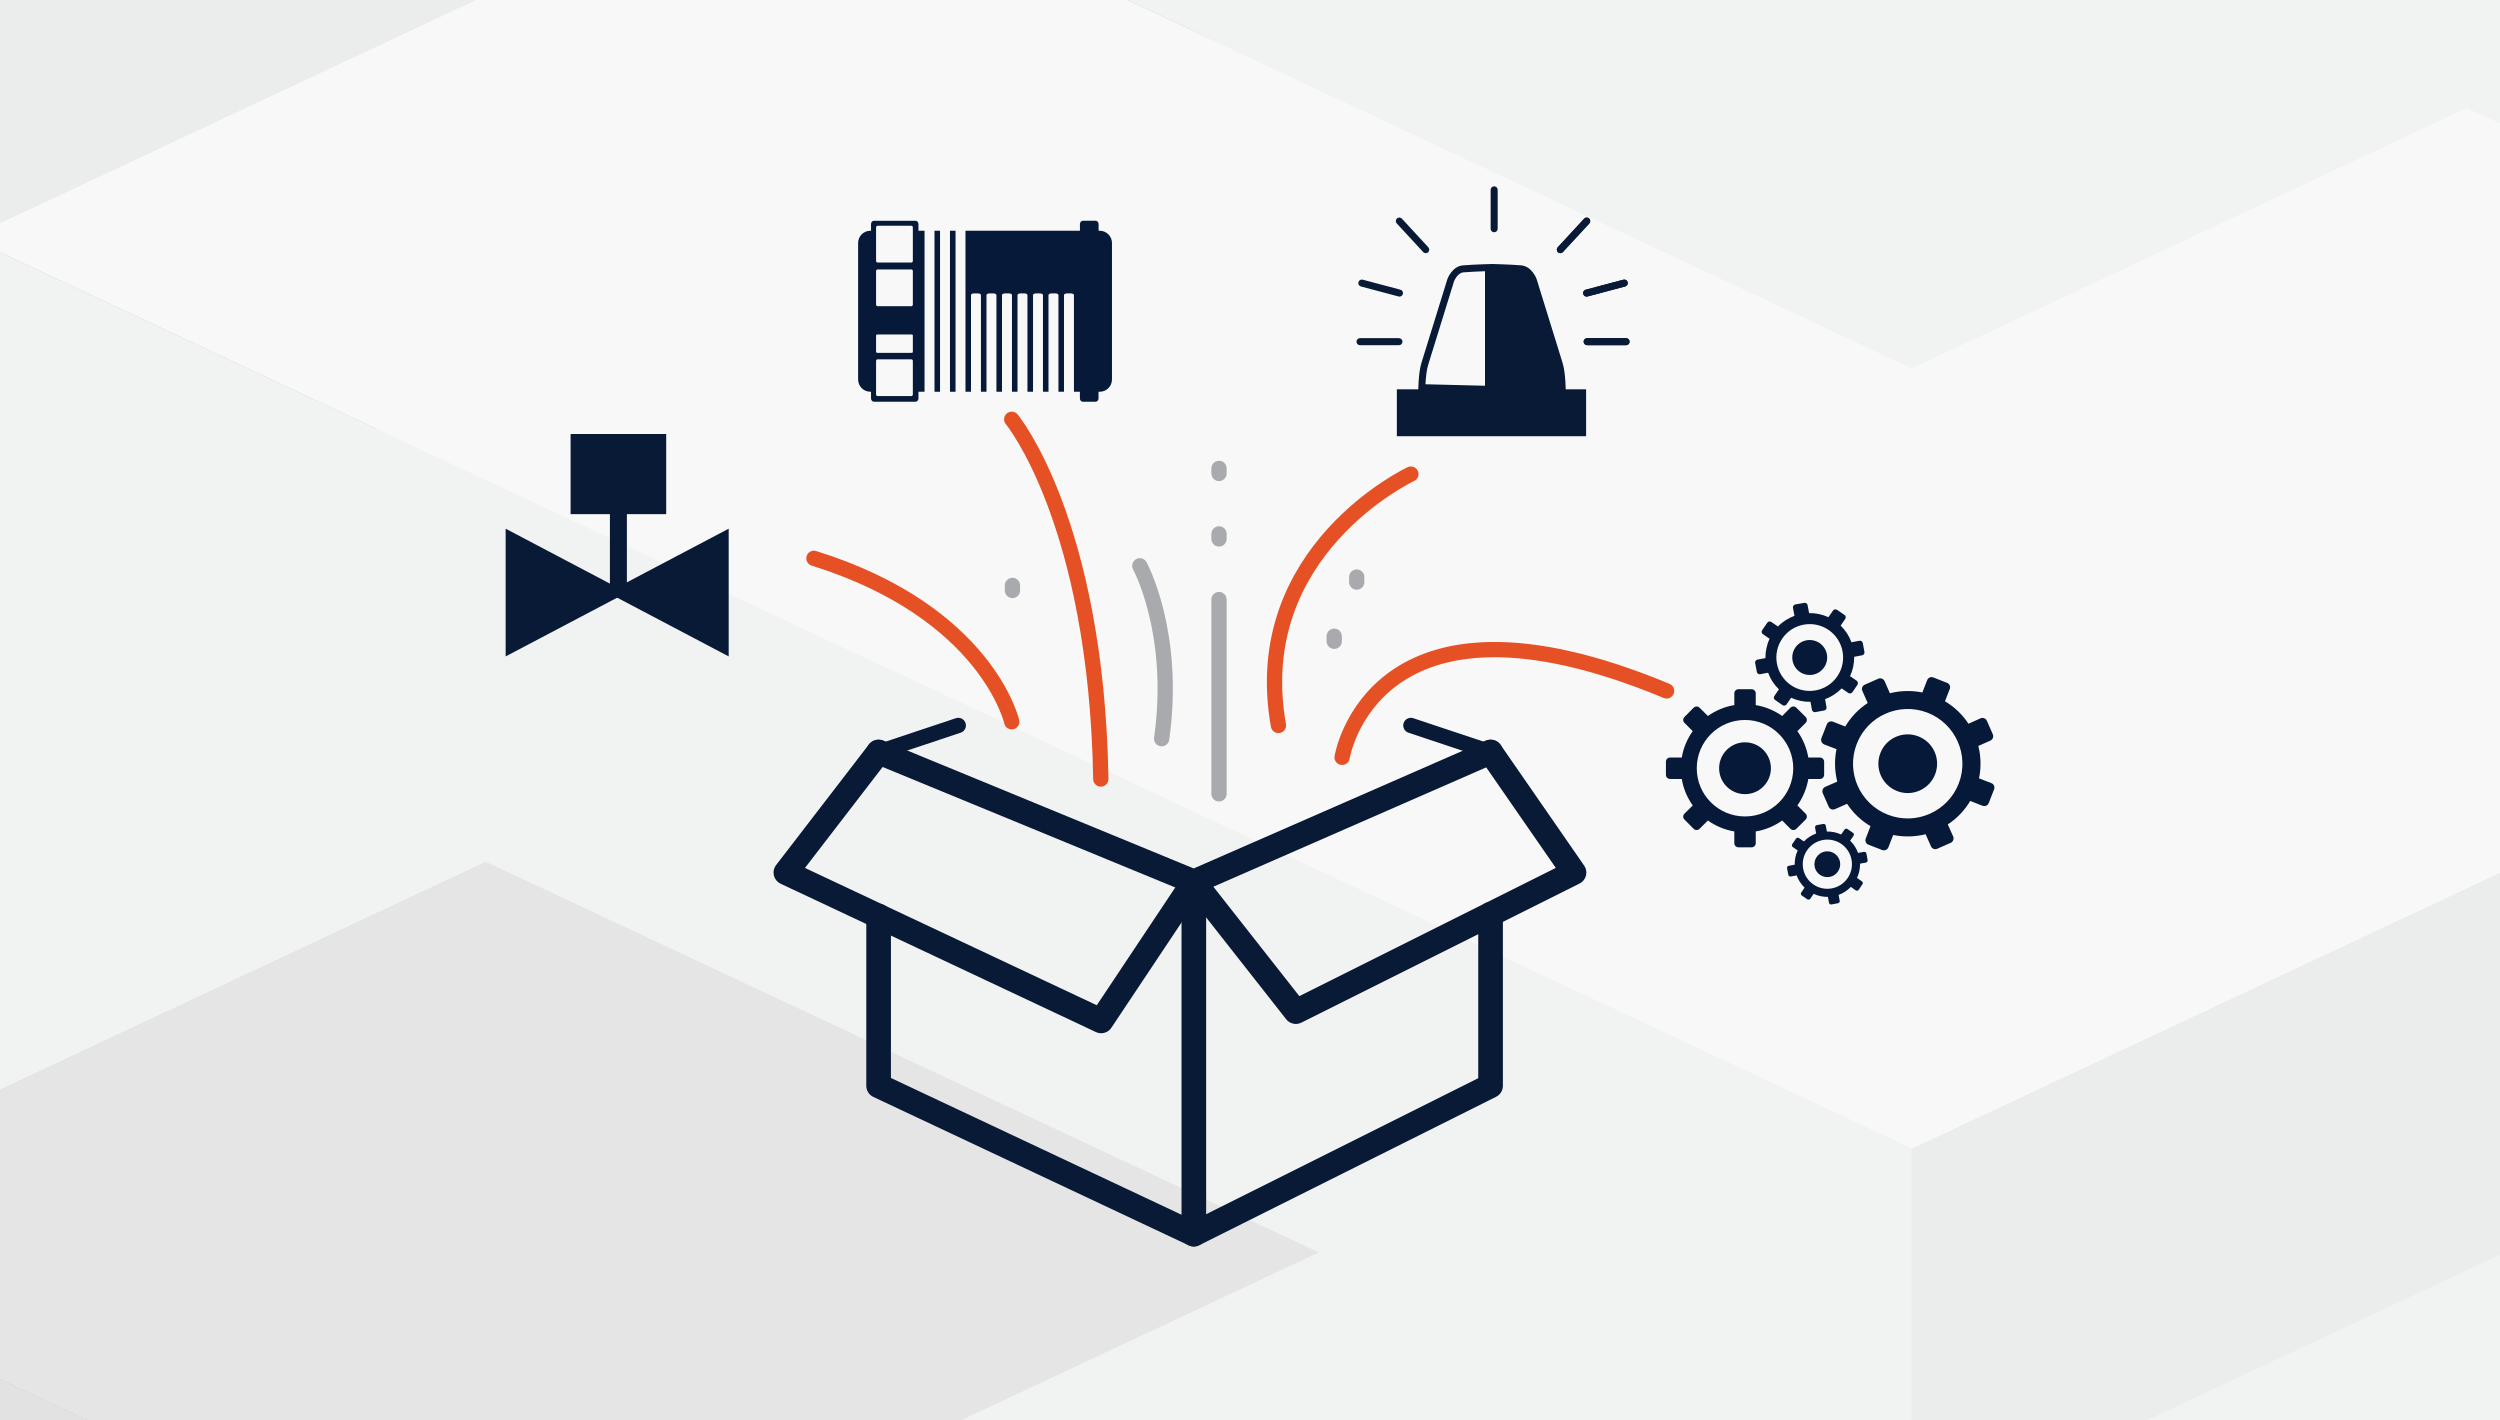 <?xml version="1.0" encoding="UTF-8"?>
<svg xmlns="http://www.w3.org/2000/svg" xmlns:xlink="http://www.w3.org/1999/xlink" viewBox="0 0 880 500">
  <defs>
    <style>
      .cls-1 {
        clip-path: url(#clippath-11);
      }

      .cls-2 {
        stroke-dasharray: 0 0 1.77 21.28;
      }

      .cls-2, .cls-3 {
        stroke: #a8aaad;
      }

      .cls-2, .cls-3, .cls-4, .cls-5, .cls-6, .cls-7, .cls-8 {
        fill: none;
      }

      .cls-2, .cls-3, .cls-6, .cls-7, .cls-8 {
        stroke-linecap: round;
        stroke-linejoin: round;
      }

      .cls-2, .cls-3, .cls-6, .cls-8 {
        stroke-width: 5.38px;
      }

      .cls-9 {
        opacity: .3;
      }

      .cls-4 {
        stroke: #f15b25;
        stroke-miterlimit: 10;
        stroke-width: 1.65px;
      }

      .cls-10 {
        clip-path: url(#clippath-2);
      }

      .cls-11 {
        clip-path: url(#clippath-13);
      }

      .cls-12 {
        fill: #002747;
      }

      .cls-12, .cls-5, .cls-13, .cls-14, .cls-15, .cls-16, .cls-17, .cls-18, .cls-19, .cls-20, .cls-21, .cls-22, .cls-23, .cls-24, .cls-25, .cls-26 {
        stroke-width: 0px;
      }

      .cls-27 {
        clip-path: url(#clippath-15);
      }

      .cls-28 {
        clip-path: url(#clippath-6);
      }

      .cls-29 {
        clip-path: url(#clippath-7);
      }

      .cls-13 {
        fill: #00092c;
      }

      .cls-6 {
        stroke: #e55125;
      }

      .cls-30 {
        clip-path: url(#clippath-1);
      }

      .cls-31 {
        clip-path: url(#clippath-4);
      }

      .cls-14 {
        fill: #091a36;
      }

      .cls-7 {
        stroke-width: 8.67px;
      }

      .cls-7, .cls-8 {
        stroke: #081a36;
      }

      .cls-32 {
        clip-path: url(#clippath-12);
      }

      .cls-15 {
        fill: #001738;
      }

      .cls-16 {
        fill: #bcbec0;
      }

      .cls-17 {
        fill: #2c4665;
      }

      .cls-18 {
        fill: #061938;
      }

      .cls-33 {
        clip-path: url(#clippath-9);
      }

      .cls-34 {
        clip-path: url(#clippath);
      }

      .cls-19 {
        fill: #9d9fa2;
      }

      .cls-20 {
        fill: #8ba3b3;
      }

      .cls-21 {
        fill: #7c92a1;
      }

      .cls-35 {
        clip-path: url(#clippath-3);
      }

      .cls-22 {
        fill: #e6e7e8;
      }

      .cls-36 {
        clip-path: url(#clippath-8);
      }

      .cls-23 {
        fill: #a7a9ac;
      }

      .cls-37 {
        clip-path: url(#clippath-14);
      }

      .cls-38 {
        clip-path: url(#clippath-5);
      }

      .cls-24 {
        fill: #081a36;
      }

      .cls-39 {
        clip-path: url(#clippath-10);
      }

      .cls-25 {
        fill: #143755;
      }

      .cls-26 {
        fill: #d1d3d4;
      }
    </style>
    <clipPath id="clippath">
      <rect class="cls-5" y="520" width="880" height="500"/>
    </clipPath>
    <clipPath id="clippath-1">
      <rect class="cls-5" x="0" y="478.28" width="880" height="665.62"/>
    </clipPath>
    <clipPath id="clippath-2">
      <rect class="cls-5" x="0" y="478.28" width="880" height="665.62"/>
    </clipPath>
    <clipPath id="clippath-3">
      <rect class="cls-5" x="0" y="478.28" width="880" height="665.62"/>
    </clipPath>
    <clipPath id="clippath-4">
      <rect class="cls-5" x="-694.91" y="-358.56" width="2735.72" height="2210.8"/>
    </clipPath>
    <clipPath id="clippath-5">
      <rect class="cls-5" width="880" height="500"/>
    </clipPath>
    <clipPath id="clippath-6">
      <rect class="cls-5" x="0" y="-41.72" width="880" height="665.62"/>
    </clipPath>
    <clipPath id="clippath-7">
      <rect class="cls-5" x="0" y="-41.72" width="880" height="665.62"/>
    </clipPath>
    <clipPath id="clippath-8">
      <rect class="cls-5" x="0" y="-41.72" width="880" height="665.62"/>
    </clipPath>
    <clipPath id="clippath-9">
      <rect class="cls-5" x="-694.91" y="-878.56" width="2735.72" height="2210.8"/>
    </clipPath>
    <clipPath id="clippath-10">
      <rect class="cls-5" y="520" width="880" height="500"/>
    </clipPath>
    <clipPath id="clippath-11">
      <rect class="cls-5" x="0" y="478.28" width="880" height="665.62"/>
    </clipPath>
    <clipPath id="clippath-12">
      <rect class="cls-5" x="0" y="478.28" width="880" height="665.62"/>
    </clipPath>
    <clipPath id="clippath-13">
      <rect class="cls-5" x="0" y="478.28" width="880" height="665.62"/>
    </clipPath>
    <clipPath id="clippath-14">
      <rect class="cls-5" x="-694.91" y="-358.56" width="2735.72" height="2210.8"/>
    </clipPath>
    <clipPath id="clippath-15">
      <path class="cls-5" d="M486.14,792.17c167.6-123.49,220.31-239.88,220.31-239.88v239.88h-220.31Z"/>
    </clipPath>
  </defs>
  <g id="Hintergrund">
    <g class="cls-34">
      <g id="Artwork_1" data-name="Artwork 1">
        <g class="cls-30">
          <g class="cls-10">
            <g class="cls-35">
              <g class="cls-9">
                <g class="cls-31">
                  <polygon class="cls-23" points="1454.58 801.5 1356.88 755.69 1259.16 709.87 1161.47 664.04 1063.77 618.23 966.05 572.41 868.36 526.58 770.66 480.77 672.95 434.95 575.25 480.77 477.53 526.58 379.84 572.41 282.14 618.23 184.42 664.04 282.14 709.87 379.84 755.69 477.53 801.5 575.25 755.69 672.95 709.87 770.66 664.04 868.36 709.87 966.05 755.69 1063.77 801.5 966.05 847.32 868.36 893.14 966.05 938.96 1063.77 984.78 1161.47 1030.6 1259.16 984.78 1356.88 938.96 1454.58 893.14 1552.29 847.32 1454.58 801.5"/>
                  <polygon class="cls-13" points="672.96 313.11 770.66 358.93 868.37 404.74 868.37 539.1 770.66 493.29 672.96 447.47 575.25 401.64 575.25 267.29 672.96 313.11"/>
                  <polygon class="cls-12" points="966.07 358.93 1063.77 313.11 1161.48 267.29 1161.48 401.64 1063.77 447.47 966.07 493.29 868.37 539.1 868.37 404.74 966.07 358.93"/>
                  <polygon class="cls-12" points="379.85 358.93 477.55 313.11 575.25 267.29 575.25 401.64 477.55 447.47 379.85 493.29 282.14 539.1 282.14 404.74 379.85 358.93"/>
                  <polygon class="cls-13" points="-108.67 496.39 -10.97 542.2 86.74 588.02 184.44 633.85 184.44 768.21 86.74 722.38 -10.97 676.56 -108.67 630.75 -206.38 584.92 -206.38 450.57 -108.67 496.39"/>
                  <polygon class="cls-12" points="282.14 588.03 379.85 542.2 477.55 496.39 477.55 630.75 379.85 676.56 282.14 722.38 184.44 768.2 184.44 633.85 282.14 588.03"/>
                  <polygon class="cls-25" points="379.85 450.57 477.55 496.39 477.55 630.75 379.85 584.92 282.14 539.1 282.14 404.74 379.85 450.57"/>
                  <polygon class="cls-16" points="282.14 404.74 379.85 358.94 477.55 313.11 575.25 267.28 672.96 313.11 770.66 358.94 868.37 404.74 966.07 358.94 1063.77 313.11 1161.48 267.28 1259.18 313.11 1356.89 358.94 1454.59 404.74 1552.29 450.57 1650 496.39 1747.7 542.2 1650 588.03 1552.29 633.85 1454.59 679.66 1356.89 725.48 1259.18 679.66 1161.48 633.85 1063.77 679.66 966.07 633.85 868.37 588.03 770.66 542.2 672.96 588.03 575.25 633.85 477.55 588.03 379.85 542.2 477.55 496.39 379.85 450.57 282.14 404.74"/>
                  <polygon class="cls-26" points="-304.09 496.39 -401.78 542.2 -499.5 588.03 -597.2 633.85 -694.91 679.66 -597.2 725.48 -499.5 771.31 -401.78 817.11 -304.09 862.94 -206.38 908.76 -108.67 954.58 -10.97 908.76 86.74 862.94 184.44 817.11 282.14 771.31 379.85 725.48 477.55 679.66 575.25 633.85 477.55 588.03 379.85 542.2 282.14 588.03 184.44 633.85 86.74 588.03 -10.97 542.2 -108.67 496.39 -206.38 450.57 -304.09 496.39"/>
                  <polygon class="cls-22" points="-108.67 404.74 -10.97 358.94 86.74 313.11 184.44 267.28 282.14 221.47 379.85 175.65 477.55 129.83 575.25 84.02 672.96 38.19 770.66 84.02 868.37 129.83 966.07 175.65 1063.77 221.47 1161.48 267.28 1063.77 313.11 966.07 358.94 868.37 404.74 770.66 358.94 672.96 313.11 575.25 267.28 477.55 313.11 379.85 358.94 282.14 404.74 379.85 450.57 477.55 496.39 379.85 542.2 282.14 588.03 184.44 633.85 86.74 588.03 -10.97 542.2 -108.67 496.39 -206.38 450.57 -108.67 404.74"/>
                  <polygon class="cls-13" points="672.95 -83.65 575.25 -37.82 477.53 7.98 477.53 142.35 575.25 96.53 672.95 50.71 770.66 4.88 770.66 -129.47 672.95 -83.65"/>
                  <polygon class="cls-12" points="379.84 -37.82 282.14 -83.65 184.42 -129.47 184.42 4.89 282.14 50.71 379.84 96.53 477.53 142.34 477.53 7.98 379.84 -37.82"/>
                  <polygon class="cls-12" points="966.06 -37.82 868.36 -83.65 770.66 -129.47 770.66 4.89 868.36 50.71 966.06 96.53 1063.77 142.34 1063.77 7.98 966.06 -37.82"/>
                  <polygon class="cls-12" points="1063.77 191.27 966.06 145.44 868.36 99.64 868.36 233.99 966.06 279.8 1063.77 325.62 1161.47 371.45 1161.47 237.09 1063.77 191.27"/>
                  <polygon class="cls-25" points="966.06 53.81 868.36 99.63 868.36 233.99 966.06 188.17 1063.77 142.35 1063.77 7.99 966.06 53.81"/>
                  <polygon class="cls-25" points="868.36 191.27 770.66 237.09 770.66 371.45 868.36 325.62 966.05 279.8 966.05 145.44 868.36 191.27"/>
                  <polygon class="cls-17" points="672.95 191.27 575.25 145.44 575.25 279.8 672.95 325.62 770.66 371.45 770.66 237.09 672.95 191.27"/>
                  <polygon class="cls-25" points="477.53 191.27 379.84 237.09 282.14 282.9 282.14 417.26 379.84 371.45 477.53 325.62 575.25 279.8 575.25 145.44 477.53 191.27"/>
                  <polygon class="cls-17" points="282.14 282.9 282.14 417.26 184.43 371.45 184.43 237.09 282.14 282.9"/>
                  <polygon class="cls-25" points="86.73 282.9 -10.99 328.73 -10.99 463.08 86.73 417.26 184.42 371.45 184.42 237.09 86.73 282.9"/>
                  <polygon class="cls-22" points="1063.77 7.99 966.06 -37.82 868.36 -83.65 770.66 -129.47 672.95 -83.65 575.25 -37.82 477.53 7.99 379.83 -37.82 282.14 -83.65 184.42 -129.47 86.72 -83.65 -10.99 -37.82 -108.68 7.99 -206.39 53.81 -304.1 99.63 -401.8 145.44 -304.1 191.27 -206.39 237.09 -108.68 282.9 -10.99 328.73 86.72 282.9 184.42 237.09 282.14 282.9 379.83 237.09 477.53 191.27 575.25 145.44 672.95 191.27 770.66 237.09 868.36 191.27 966.06 145.44 868.36 99.63 966.06 53.81 1063.77 7.99"/>
                  <polygon class="cls-12" points="1356.88 512.01 1259.17 466.18 1161.47 420.36 1063.77 374.55 966.06 328.73 868.36 282.9 770.66 237.09 770.66 371.45 868.36 417.26 966.06 463.08 1063.77 508.9 1161.47 554.72 1259.17 600.54 1356.88 646.36 1454.58 692.17 1454.58 557.82 1356.88 512.01"/>
                  <polygon class="cls-16" points="1454.58 99.63 1356.88 145.44 1259.16 191.27 1161.47 237.09 1063.77 191.27 966.05 145.44 868.36 191.27 770.66 237.09 868.36 282.9 966.05 328.72 1063.77 374.55 1161.47 420.36 1259.16 466.18 1356.88 512 1454.58 557.82 1552.29 512 1649.99 466.18 1747.69 420.36 1845.41 374.55 1943.1 328.72 2040.81 282.9 1943.1 237.09 1845.41 191.27 1747.69 145.44 1649.99 99.63 1552.29 53.81 1454.58 99.63"/>
                  <polygon class="cls-21" points="379.84 328.73 282.14 282.9 282.14 417.26 379.84 463.08 477.53 508.9 477.53 374.55 379.84 328.73"/>
                  <polygon class="cls-21" points="575.25 603.64 477.54 557.82 379.83 512.01 282.14 466.18 282.14 600.54 379.83 646.37 477.54 692.17 575.25 738 672.94 783.82 672.94 649.46 575.25 603.64"/>
                  <polygon class="cls-15" points="379.83 420.37 282.12 466.18 184.42 512 86.71 557.83 -10.99 603.64 -10.99 737.99 86.71 692.19 184.42 646.36 282.12 600.54 379.83 554.73 477.53 508.9 477.53 374.55 379.83 420.37"/>
                  <polygon class="cls-16" points="-499.5 191.27 -597.21 237.09 -694.91 282.9 -597.21 328.73 -499.5 374.55 -401.8 420.36 -304.1 466.18 -206.39 512.01 -108.69 557.82 -10.99 603.64 86.73 557.82 184.42 512.01 282.14 466.18 379.84 420.36 477.53 374.55 379.84 328.73 282.14 282.9 184.42 237.09 86.73 282.9 -10.99 328.73 -108.69 282.9 -206.39 237.09 -304.1 191.27 -401.8 145.44 -499.5 191.27"/>
                  <polygon class="cls-22" points="1063.77 649.46 966.06 603.64 868.36 557.82 770.66 603.64 672.95 649.46 575.25 603.64 477.53 557.82 379.83 512 282.14 466.18 184.42 512 86.72 557.82 -10.99 603.64 86.72 649.46 184.42 695.27 282.14 741.09 379.83 786.92 477.53 832.73 575.25 878.55 672.95 924.38 770.66 878.55 868.36 832.73 966.06 786.92 1063.77 741.09 1161.47 695.27 1063.77 649.46"/>
                  <polygon class="cls-26" points="1356.88 512.01 1259.17 466.18 1161.47 420.36 1063.77 374.55 966.06 328.73 868.36 282.9 770.66 237.09 672.94 191.27 575.25 145.44 477.53 191.27 379.83 237.09 282.14 282.9 379.83 328.73 477.53 374.55 379.83 420.36 282.14 466.18 379.83 512.01 477.53 557.82 575.25 603.64 672.94 649.46 770.66 603.64 868.36 557.82 966.06 603.64 1063.77 649.46 1161.47 695.27 1259.17 649.46 1356.88 603.64 1454.58 557.82 1356.88 512.01"/>
                  <polygon class="cls-23" points="672.94 -358.56 575.25 -312.74 477.53 -266.93 379.84 -221.11 282.14 -175.28 184.42 -129.47 282.14 -83.65 379.84 -37.82 477.53 7.99 575.25 -37.82 672.95 -83.65 770.66 -129.47 868.36 -83.65 966.06 -37.82 1063.77 7.99 966.06 53.81 868.36 99.63 966.06 145.44 1063.77 191.27 1161.47 237.09 1259.16 191.27 1356.88 145.44 1454.58 99.63 1552.29 53.81 1454.58 7.99 1356.88 -37.82 1259.16 -83.65 1161.47 -129.47 1063.77 -175.28 966.06 -221.11 868.36 -266.93 770.66 -312.74 672.95 -358.56 672.94 -358.56"/>
                </g>
              </g>
            </g>
          </g>
        </g>
      </g>
    </g>
    <g class="cls-38">
      <g id="Artwork_1-2" data-name="Artwork 1">
        <g class="cls-28">
          <g class="cls-29">
            <g class="cls-36">
              <g class="cls-9">
                <g class="cls-33">
                  <polygon class="cls-13" points="672.95 189.87 575.25 235.69 477.53 281.5 477.53 415.86 575.25 370.04 672.95 324.22 770.66 278.4 770.66 144.04 672.95 189.87"/>
                  <polygon class="cls-12" points="379.84 235.69 282.14 189.87 184.42 144.04 184.42 278.4 282.14 324.22 379.84 370.04 477.53 415.85 477.53 281.5 379.84 235.69"/>
                  <polygon class="cls-12" points="966.06 235.69 868.36 189.87 770.66 144.04 770.66 278.4 868.36 324.22 966.06 370.04 1063.77 415.85 1063.77 281.5 966.06 235.69"/>
                  <polygon class="cls-12" points="1063.77 464.78 966.06 418.96 868.36 373.15 868.36 507.5 966.06 553.31 1063.77 599.13 1161.47 644.96 1161.47 510.6 1063.77 464.78"/>
                  <polygon class="cls-25" points="966.06 327.32 868.36 373.14 868.36 507.5 966.06 461.68 1063.77 415.86 1063.77 281.5 966.06 327.32"/>
                  <polygon class="cls-25" points="868.36 464.78 770.66 510.6 770.66 644.96 868.36 599.13 966.05 553.31 966.05 418.96 868.36 464.78"/>
                  <polygon class="cls-17" points="672.95 464.78 575.25 418.96 575.25 553.31 672.95 599.13 770.66 644.96 770.66 510.6 672.95 464.78"/>
                  <polygon class="cls-25" points="477.53 464.78 379.84 510.6 282.14 556.41 282.14 690.77 379.84 644.96 477.53 599.13 575.25 553.31 575.25 418.96 477.53 464.78"/>
                  <polygon class="cls-26" points="1063.77 281.5 966.06 235.69 868.36 189.87 770.66 144.04 672.95 189.87 575.25 235.69 477.53 281.5 379.83 235.69 282.14 189.87 184.42 144.04 86.72 189.87 -10.99 235.69 -108.68 281.5 -206.39 327.32 -304.1 373.14 -401.8 418.96 -304.1 464.78 -206.39 510.6 -108.68 556.41 -10.99 602.24 86.72 556.41 184.42 510.6 282.14 556.41 379.83 510.6 477.53 464.78 575.25 418.96 672.95 464.78 770.66 510.6 868.36 464.78 966.06 418.96 868.36 373.14 966.06 327.32 1063.77 281.5"/>
                  <polygon class="cls-16" points="1454.58 373.14 1356.88 418.96 1259.16 464.78 1161.47 510.6 1063.77 464.78 966.05 418.96 868.36 464.78 770.66 510.6 868.36 556.41 966.05 602.23 1063.77 648.06 1161.47 693.87 1259.16 739.69 1356.88 785.52 1454.58 831.33 1552.29 785.52 1649.99 739.69 1747.69 693.87 1845.41 648.06 1943.1 602.23 2040.81 556.41 1943.1 510.6 1845.41 464.78 1747.69 418.96 1649.99 373.14 1552.29 327.32 1454.58 373.14"/>
                  <polygon class="cls-16" points="-499.5 464.78 -597.21 510.6 -694.91 556.41 -597.21 602.24 -499.5 648.06 -401.8 693.87 -304.1 739.69 -206.39 785.52 -108.69 831.33 -10.99 877.15 86.73 831.33 184.42 785.52 282.14 739.69 379.84 693.87 477.53 648.06 379.84 602.24 282.14 556.41 184.42 510.6 86.73 556.41 -10.99 602.24 -108.69 556.41 -206.39 510.6 -304.1 464.78 -401.8 418.96 -499.5 464.78"/>
                  <polygon class="cls-23" points="1356.88 785.52 1259.17 739.69 1161.47 693.87 1063.77 648.06 966.06 602.24 868.36 556.41 770.66 510.6 672.94 464.78 575.25 418.96 477.53 464.78 379.83 510.6 282.14 556.41 379.83 602.24 477.53 648.06 379.83 693.87 282.14 739.69 379.83 785.52 477.53 831.33 575.25 877.15 672.94 922.98 770.66 877.15 868.36 831.33 966.06 877.15 1063.77 922.98 1161.47 968.78 1259.17 922.98 1356.88 877.15 1454.58 831.33 1356.88 785.52"/>
                  <polygon class="cls-23" points="1454.58 281.5 1356.88 235.69 1259.16 189.87 1161.47 144.04 1063.77 98.23 966.05 52.41 868.36 6.58 770.66 -39.23 672.95 -85.05 575.25 -39.23 477.53 6.58 379.84 52.41 282.14 98.23 184.42 144.04 282.14 189.87 379.84 235.69 477.53 281.5 575.25 235.69 672.95 189.87 770.66 144.04 868.36 189.87 966.05 235.69 1063.77 281.5 966.05 327.32 868.36 373.14 966.05 418.96 1063.77 464.78 1161.47 510.6 1259.16 464.78 1356.88 418.96 1454.58 373.14 1552.29 327.32 1454.58 281.5"/>
                  <polygon class="cls-13" points="672.96 -206.89 770.66 -161.07 868.37 -115.26 868.37 19.1 770.66 -26.71 672.96 -72.53 575.25 -118.36 575.25 -252.71 672.96 -206.89"/>
                  <polygon class="cls-12" points="966.07 -161.07 1063.77 -206.89 1161.48 -252.71 1161.48 -118.36 1063.77 -72.53 966.07 -26.71 868.37 19.1 868.37 -115.26 966.07 -161.07"/>
                  <polygon class="cls-12" points="379.85 -161.07 477.55 -206.89 575.25 -252.71 575.25 -118.36 477.55 -72.53 379.85 -26.71 282.14 19.1 282.14 -115.26 379.85 -161.07"/>
                  <polygon class="cls-13" points="-108.67 -23.61 -10.97 22.2 86.74 68.02 184.44 113.85 184.44 248.21 86.74 202.38 -10.97 156.56 -108.67 110.75 -206.38 64.92 -206.38 -69.43 -108.67 -23.61"/>
                  <polygon class="cls-12" points="282.14 68.03 379.85 22.2 477.55 -23.61 477.55 110.75 379.85 156.56 282.14 202.38 184.44 248.2 184.44 113.85 282.14 68.03"/>
                  <polygon class="cls-25" points="379.85 -69.43 477.55 -23.61 477.55 110.75 379.85 64.92 282.14 19.1 282.14 -115.26 379.85 -69.43"/>
                  <polygon class="cls-25" points="477.55 68.03 575.25 113.85 575.25 248.2 477.55 202.38 379.85 156.56 379.85 22.2 477.55 68.03"/>
                  <polygon class="cls-17" points="672.96 68.03 770.66 22.2 770.66 156.56 672.96 202.38 575.25 248.2 575.25 113.85 672.96 68.03"/>
                  <polygon class="cls-25" points="868.37 68.03 966.07 113.85 1063.77 159.66 1063.77 294.02 966.07 248.2 868.37 202.38 770.66 156.56 770.66 22.2 868.37 68.03"/>
                  <polygon class="cls-16" points="282.14 -115.26 379.85 -161.06 477.55 -206.89 575.25 -252.72 672.96 -206.89 770.66 -161.06 868.37 -115.26 966.07 -161.06 1063.77 -206.89 1161.48 -252.72 1259.18 -206.89 1356.89 -161.06 1454.59 -115.26 1552.29 -69.43 1650 -23.61 1747.7 22.2 1650 68.03 1552.29 113.85 1454.59 159.66 1356.89 205.48 1259.18 159.66 1161.48 113.85 1063.77 159.66 966.07 113.85 868.37 68.03 770.66 22.2 672.96 68.03 575.25 113.85 477.55 68.03 379.85 22.2 477.55 -23.61 379.85 -69.43 282.14 -115.26"/>
                  <polygon class="cls-12" points="-10.97 388.76 86.74 342.94 184.44 297.11 282.14 251.3 379.85 205.48 477.55 159.66 575.25 113.85 575.25 248.21 477.55 294.02 379.85 339.84 282.14 385.66 184.44 431.47 86.74 477.3 -10.97 523.12 -108.67 568.93 -108.67 434.57 -10.97 388.76"/>
                  <polygon class="cls-26" points="-304.09 -23.61 -401.78 22.2 -499.5 68.03 -597.2 113.85 -694.91 159.66 -597.2 205.48 -499.5 251.31 -401.78 297.11 -304.09 342.94 -206.38 388.76 -108.67 434.58 -10.97 388.76 86.74 342.94 184.44 297.11 282.14 251.31 379.85 205.48 477.55 159.66 575.25 113.85 477.55 68.03 379.85 22.2 282.14 68.03 184.44 113.85 86.74 68.03 -10.97 22.2 -108.67 -23.61 -206.38 -69.43 -304.09 -23.61"/>
                  <polygon class="cls-21" points="966.07 205.48 1063.77 159.66 1063.77 294.02 966.07 339.84 868.37 385.66 868.37 251.31 966.07 205.48"/>
                  <polygon class="cls-21" points="770.66 480.4 868.37 434.57 966.07 388.76 1063.77 342.94 1063.77 477.29 966.07 523.12 868.37 568.93 770.66 614.75 672.96 660.57 672.96 526.22 770.66 480.4"/>
                  <polygon class="cls-20" points="575.25 480.4 672.96 526.22 672.96 660.57 575.25 614.75 477.55 568.93 477.55 434.57 575.25 480.4"/>
                  <polygon class="cls-19" points="-10.97 480.4 86.74 526.22 184.44 572.03 184.44 706.39 86.74 660.57 -10.97 614.75 -108.67 568.93 -108.67 434.57 -10.97 480.4"/>
                  <polygon class="cls-21" points="282.14 526.22 379.85 480.4 477.55 434.58 477.55 568.93 379.85 614.75 282.14 660.57 184.44 706.38 184.44 572.03 282.14 526.22"/>
                  <polygon class="cls-15" points="966.07 297.13 1063.78 342.93 1161.49 388.76 1259.2 434.59 1356.89 480.4 1356.89 614.75 1259.2 568.94 1161.49 523.12 1063.78 477.29 966.07 431.48 868.37 385.66 868.37 251.31 966.07 297.13"/>
                  <polygon class="cls-22" points="1650.01 68.03 1552.29 113.85 1454.59 159.66 1356.89 205.48 1259.18 159.66 1161.48 113.85 1063.77 159.66 966.07 205.48 868.37 251.3 966.07 297.12 1063.77 342.94 1161.48 388.76 1259.18 434.57 1356.89 480.39 1454.59 434.57 1552.29 388.76 1650.01 342.94 1747.7 297.12 1845.4 251.3 1943.12 205.48 2040.81 159.66 1943.12 113.85 1845.4 68.03 1747.7 22.2 1650.01 68.03"/>
                  <polygon class="cls-16" points="770.66 755.31 868.37 709.49 966.07 663.68 1063.77 617.85 1161.48 572.03 1259.18 526.22 1356.89 480.4 1356.89 614.75 1259.18 660.57 1161.48 706.39 1063.77 752.21 966.07 798.04 868.37 843.84 770.66 889.67 672.96 935.49 672.96 801.13 770.66 755.31"/>
                  <polygon class="cls-26" points="282.14 526.22 379.85 480.4 477.55 434.58 575.25 480.4 672.96 526.22 770.66 480.4 868.37 434.58 966.07 388.76 1063.77 342.94 1161.48 388.76 1259.18 434.58 1356.89 480.4 1259.18 526.22 1161.48 572.03 1063.77 617.85 966.07 663.68 868.37 709.49 770.66 755.31 672.96 801.13 575.25 755.31 477.55 709.49 379.85 663.68 282.14 617.85 184.44 572.03 282.14 526.22"/>
                  <polygon class="cls-23" points="-10.97 388.76 86.74 342.94 184.44 297.11 282.14 251.3 379.85 205.48 477.55 159.66 575.25 113.85 672.96 68.02 770.66 22.2 868.37 68.02 966.07 113.85 1063.77 159.66 966.07 205.48 868.37 251.3 966.07 297.11 1063.77 342.94 966.07 388.76 868.37 434.57 770.66 480.39 672.96 526.22 575.25 480.39 477.55 434.57 379.85 480.39 282.14 526.22 184.44 572.03 86.74 526.22 -10.97 480.39 -108.67 434.57 -10.97 388.76"/>
                  <polygon class="cls-22" points="-108.67 -115.26 -10.97 -161.06 86.74 -206.89 184.44 -252.72 282.14 -298.53 379.85 -344.35 477.55 -390.17 575.25 -435.98 672.96 -481.81 770.66 -435.98 868.37 -390.17 966.07 -344.35 1063.77 -298.53 1161.48 -252.72 1063.77 -206.89 966.07 -161.06 868.37 -115.26 770.66 -161.06 672.96 -206.89 575.25 -252.72 477.55 -206.89 379.85 -161.06 282.14 -115.26 379.85 -69.43 477.55 -23.61 379.85 22.2 282.14 68.03 184.44 113.85 86.74 68.03 -10.97 22.2 -108.67 -23.61 -206.38 -69.43 -108.67 -115.26"/>
                  <polygon class="cls-12" points="1356.88 -7.99 1259.17 -53.82 1161.47 -99.64 1063.77 -145.45 966.06 -191.27 868.36 -237.1 770.66 -282.91 770.66 -148.55 868.36 -102.74 966.06 -56.92 1063.77 -11.1 1161.47 34.72 1259.17 80.54 1356.88 126.36 1454.58 172.17 1454.58 37.82 1356.88 -7.99"/>
                  <polygon class="cls-16" points="1454.58 -420.37 1356.88 -374.56 1259.16 -328.73 1161.47 -282.91 1063.77 -328.73 966.05 -374.56 868.36 -328.73 770.66 -282.91 868.36 -237.1 966.05 -191.28 1063.77 -145.45 1161.47 -99.64 1259.16 -53.82 1356.88 -8 1454.58 37.82 1552.29 -8 1649.99 -53.82 1747.69 -99.64 1845.41 -145.45 1943.1 -191.28 2040.81 -237.1 1943.1 -282.91 1845.41 -328.73 1747.69 -374.56 1649.99 -420.37 1552.29 -466.19 1454.58 -420.37"/>
                  <polygon class="cls-21" points="575.25 83.64 477.54 37.82 379.83 -7.99 282.14 -53.82 282.14 80.54 379.83 126.37 477.54 172.17 575.25 218 672.94 263.82 672.94 129.46 575.25 83.64"/>
                  <polygon class="cls-20" points="770.66 83.64 672.95 129.46 672.95 263.82 770.66 218 868.36 172.17 868.36 37.82 770.66 83.64"/>
                  <polygon class="cls-21" points="1063.77 129.46 966.06 83.64 868.36 37.82 868.36 172.17 966.06 218 1063.77 263.82 1161.47 309.63 1161.47 175.27 1063.77 129.46"/>
                  <polygon class="cls-15" points="379.83 -99.63 282.12 -53.82 184.42 -8 86.71 37.83 -10.99 83.64 -10.99 217.99 86.71 172.19 184.42 126.36 282.12 80.54 379.83 34.73 477.53 -11.1 477.53 -145.45 379.83 -99.63"/>
                  <polygon class="cls-16" points="-499.5 -328.73 -597.21 -282.91 -694.91 -237.1 -597.21 -191.27 -499.5 -145.45 -401.8 -99.64 -304.1 -53.82 -206.39 -7.99 -108.69 37.82 -10.99 83.64 86.73 37.82 184.42 -7.99 282.14 -53.82 379.84 -99.64 477.53 -145.45 379.84 -191.27 282.14 -237.1 184.42 -282.91 86.73 -237.1 -10.99 -191.27 -108.69 -237.1 -206.39 -282.91 -304.1 -328.73 -401.8 -374.56 -499.5 -328.73"/>
                  <polygon class="cls-16" points="1063.77 221.1 966.06 266.92 868.36 312.73 770.66 358.55 672.95 404.38 672.95 538.74 770.66 492.91 868.36 447.09 966.06 401.28 1063.77 355.46 1161.47 309.63 1161.47 175.28 1063.77 221.1"/>
                  <polygon class="cls-26" points="575.25 358.55 477.54 312.73 379.83 266.92 282.14 221.1 184.43 175.27 86.72 129.46 -10.99 83.64 -10.99 218 86.72 263.82 184.43 309.63 282.14 355.45 379.83 401.28 477.54 447.09 575.25 492.91 672.94 538.73 672.94 404.38 575.25 358.55"/>
                  <polygon class="cls-22" points="1063.77 129.46 966.06 83.64 868.36 37.82 770.66 83.64 672.95 129.46 575.25 83.64 477.53 37.82 379.83 -8 282.14 -53.82 184.42 -8 86.72 37.82 -10.99 83.64 86.72 129.46 184.42 175.27 282.14 221.09 379.83 266.92 477.53 312.73 575.25 358.55 672.95 404.38 770.66 358.55 868.36 312.73 966.06 266.92 1063.77 221.09 1161.47 175.27 1063.77 129.46"/>
                  <polygon class="cls-26" points="1356.88 -7.99 1259.17 -53.82 1161.47 -99.64 1063.77 -145.45 966.06 -191.27 868.36 -237.1 770.66 -282.91 672.94 -328.73 575.25 -374.56 477.53 -328.73 379.83 -282.91 282.14 -237.1 379.83 -191.27 477.53 -145.45 379.83 -99.64 282.14 -53.82 379.83 -7.99 477.53 37.82 575.25 83.64 672.94 129.46 770.66 83.64 868.36 37.82 966.06 83.64 1063.77 129.46 1161.47 175.27 1259.17 129.46 1356.88 83.64 1454.58 37.82 1356.88 -7.99"/>
                </g>
              </g>
            </g>
          </g>
        </g>
      </g>
    </g>
    <g class="cls-39">
      <g id="Artwork_1-3" data-name="Artwork 1">
        <g class="cls-1">
          <g class="cls-32">
            <g class="cls-11">
              <g class="cls-9">
                <g class="cls-37">
                  <polygon class="cls-23" points="1454.58 801.5 1356.88 755.69 1259.16 709.87 1161.47 664.04 1063.77 618.23 966.05 572.41 868.36 526.58 770.66 480.77 672.95 434.95 575.25 480.77 477.53 526.58 379.84 572.41 282.14 618.23 184.42 664.04 282.14 709.87 379.84 755.69 477.53 801.5 575.25 755.69 672.95 709.87 770.66 664.04 868.36 709.87 966.05 755.69 1063.77 801.5 966.05 847.32 868.36 893.14 966.05 938.96 1063.77 984.78 1161.47 1030.6 1259.16 984.78 1356.88 938.96 1454.58 893.14 1552.29 847.32 1454.58 801.5"/>
                  <polygon class="cls-13" points="672.96 313.11 770.66 358.93 868.37 404.74 868.37 539.1 770.66 493.29 672.96 447.47 575.25 401.64 575.25 267.29 672.96 313.11"/>
                  <polygon class="cls-12" points="966.07 358.93 1063.77 313.11 1161.48 267.29 1161.48 401.64 1063.77 447.47 966.07 493.29 868.37 539.1 868.37 404.74 966.07 358.93"/>
                  <polygon class="cls-12" points="379.85 358.93 477.55 313.11 575.25 267.29 575.25 401.64 477.55 447.47 379.85 493.29 282.14 539.1 282.14 404.74 379.85 358.93"/>
                  <polygon class="cls-13" points="-108.67 496.39 -10.97 542.2 86.74 588.02 184.44 633.85 184.44 768.21 86.74 722.38 -10.97 676.56 -108.67 630.75 -206.38 584.92 -206.38 450.57 -108.67 496.39"/>
                  <polygon class="cls-12" points="282.14 588.03 379.85 542.2 477.55 496.39 477.55 630.75 379.85 676.56 282.14 722.38 184.44 768.2 184.44 633.85 282.14 588.03"/>
                  <polygon class="cls-25" points="379.85 450.57 477.55 496.39 477.55 630.75 379.85 584.92 282.14 539.1 282.14 404.74 379.85 450.57"/>
                  <polygon class="cls-16" points="282.14 404.74 379.85 358.94 477.55 313.11 575.25 267.28 672.96 313.11 770.66 358.94 868.37 404.74 966.07 358.94 1063.77 313.11 1161.48 267.28 1259.18 313.11 1356.89 358.94 1454.59 404.74 1552.29 450.57 1650 496.39 1747.7 542.2 1650 588.03 1552.29 633.85 1454.59 679.66 1356.89 725.48 1259.18 679.66 1161.48 633.85 1063.77 679.66 966.07 633.85 868.37 588.03 770.66 542.2 672.96 588.03 575.25 633.85 477.55 588.03 379.85 542.2 477.55 496.39 379.85 450.57 282.14 404.74"/>
                  <polygon class="cls-26" points="-304.09 496.39 -401.78 542.2 -499.5 588.03 -597.2 633.85 -694.91 679.66 -597.2 725.48 -499.5 771.31 -401.78 817.11 -304.09 862.94 -206.38 908.76 -108.67 954.58 -10.97 908.76 86.74 862.94 184.44 817.11 282.14 771.31 379.85 725.48 477.55 679.66 575.25 633.85 477.55 588.03 379.85 542.2 282.14 588.03 184.44 633.85 86.74 588.03 -10.97 542.2 -108.67 496.39 -206.38 450.57 -304.09 496.39"/>
                  <polygon class="cls-22" points="-108.67 404.74 -10.97 358.94 86.74 313.11 184.44 267.28 282.14 221.47 379.85 175.65 477.55 129.83 575.25 84.02 672.96 38.19 770.66 84.02 868.37 129.83 966.07 175.65 1063.77 221.47 1161.48 267.28 1063.77 313.11 966.07 358.94 868.37 404.74 770.66 358.94 672.96 313.11 575.25 267.28 477.55 313.11 379.85 358.94 282.14 404.74 379.85 450.57 477.55 496.39 379.85 542.2 282.14 588.03 184.44 633.85 86.74 588.03 -10.97 542.2 -108.67 496.39 -206.38 450.57 -108.67 404.74"/>
                  <polygon class="cls-13" points="672.95 -83.65 575.25 -37.82 477.53 7.98 477.53 142.35 575.25 96.53 672.95 50.71 770.66 4.88 770.66 -129.47 672.95 -83.65"/>
                  <polygon class="cls-12" points="379.84 -37.82 282.14 -83.65 184.42 -129.47 184.42 4.89 282.14 50.71 379.84 96.53 477.53 142.34 477.53 7.98 379.84 -37.82"/>
                  <polygon class="cls-12" points="966.06 -37.82 868.36 -83.65 770.66 -129.47 770.66 4.89 868.36 50.71 966.06 96.53 1063.77 142.34 1063.77 7.98 966.06 -37.82"/>
                  <polygon class="cls-12" points="1063.77 191.27 966.06 145.44 868.36 99.64 868.36 233.99 966.06 279.8 1063.77 325.62 1161.47 371.45 1161.47 237.09 1063.77 191.27"/>
                  <polygon class="cls-25" points="966.06 53.81 868.36 99.63 868.36 233.99 966.06 188.17 1063.77 142.35 1063.77 7.99 966.06 53.81"/>
                  <polygon class="cls-25" points="868.36 191.27 770.66 237.09 770.66 371.45 868.36 325.62 966.05 279.8 966.05 145.44 868.36 191.27"/>
                  <polygon class="cls-17" points="672.95 191.27 575.25 145.44 575.25 279.8 672.95 325.62 770.66 371.45 770.66 237.09 672.95 191.27"/>
                  <polygon class="cls-25" points="477.53 191.27 379.84 237.09 282.14 282.9 282.14 417.26 379.84 371.45 477.53 325.62 575.25 279.8 575.25 145.44 477.53 191.27"/>
                  <polygon class="cls-17" points="282.14 282.9 282.14 417.26 184.43 371.45 184.43 237.09 282.14 282.9"/>
                  <polygon class="cls-25" points="86.73 282.9 -10.99 328.73 -10.99 463.08 86.73 417.26 184.42 371.45 184.42 237.09 86.73 282.9"/>
                  <polygon class="cls-22" points="1063.77 7.99 966.06 -37.82 868.36 -83.65 770.66 -129.47 672.95 -83.65 575.25 -37.82 477.53 7.99 379.83 -37.82 282.14 -83.65 184.42 -129.47 86.72 -83.65 -10.99 -37.82 -108.68 7.99 -206.39 53.81 -304.1 99.63 -401.8 145.44 -304.1 191.27 -206.39 237.09 -108.68 282.9 -10.99 328.73 86.72 282.9 184.42 237.09 282.14 282.9 379.83 237.09 477.53 191.27 575.25 145.44 672.95 191.27 770.66 237.09 868.36 191.27 966.06 145.44 868.36 99.63 966.06 53.81 1063.77 7.99"/>
                  <polygon class="cls-12" points="1356.88 512.01 1259.17 466.18 1161.47 420.36 1063.77 374.55 966.06 328.73 868.36 282.9 770.66 237.09 770.66 371.45 868.36 417.26 966.06 463.08 1063.77 508.9 1161.47 554.72 1259.17 600.54 1356.88 646.36 1454.58 692.17 1454.58 557.82 1356.88 512.01"/>
                  <polygon class="cls-16" points="1454.58 99.63 1356.88 145.44 1259.16 191.27 1161.47 237.09 1063.77 191.27 966.05 145.44 868.36 191.27 770.66 237.09 868.36 282.9 966.05 328.72 1063.77 374.55 1161.47 420.36 1259.16 466.18 1356.88 512 1454.58 557.82 1552.29 512 1649.99 466.18 1747.69 420.36 1845.41 374.55 1943.1 328.72 2040.81 282.9 1943.1 237.09 1845.41 191.27 1747.69 145.44 1649.99 99.63 1552.29 53.81 1454.58 99.63"/>
                  <polygon class="cls-21" points="379.84 328.73 282.14 282.9 282.14 417.26 379.84 463.08 477.53 508.9 477.53 374.55 379.84 328.73"/>
                  <polygon class="cls-21" points="575.25 603.64 477.54 557.82 379.83 512.01 282.14 466.18 282.14 600.54 379.83 646.37 477.54 692.17 575.25 738 672.94 783.82 672.94 649.46 575.25 603.64"/>
                  <polygon class="cls-15" points="379.83 420.37 282.12 466.18 184.42 512 86.71 557.83 -10.99 603.64 -10.99 737.99 86.71 692.19 184.42 646.36 282.12 600.54 379.83 554.73 477.53 508.9 477.53 374.55 379.83 420.37"/>
                  <polygon class="cls-16" points="-499.5 191.27 -597.21 237.09 -694.91 282.9 -597.21 328.73 -499.5 374.55 -401.8 420.36 -304.1 466.18 -206.39 512.01 -108.69 557.82 -10.99 603.64 86.73 557.82 184.42 512.01 282.14 466.18 379.84 420.36 477.53 374.55 379.84 328.73 282.14 282.9 184.42 237.09 86.73 282.9 -10.99 328.73 -108.69 282.9 -206.39 237.09 -304.1 191.27 -401.8 145.44 -499.5 191.27"/>
                  <polygon class="cls-22" points="1063.77 649.46 966.06 603.64 868.36 557.82 770.66 603.64 672.95 649.46 575.25 603.64 477.53 557.82 379.83 512 282.14 466.18 184.42 512 86.72 557.82 -10.99 603.64 86.72 649.46 184.42 695.27 282.14 741.09 379.83 786.92 477.53 832.73 575.25 878.55 672.95 924.38 770.66 878.55 868.36 832.73 966.06 786.92 1063.77 741.09 1161.47 695.27 1063.77 649.46"/>
                  <polygon class="cls-26" points="1356.88 512.01 1259.17 466.18 1161.47 420.36 1063.77 374.55 966.06 328.73 868.36 282.9 770.66 237.09 672.94 191.27 575.25 145.44 477.53 191.27 379.83 237.09 282.14 282.9 379.83 328.73 477.53 374.55 379.83 420.36 282.14 466.18 379.83 512.01 477.53 557.82 575.25 603.64 672.94 649.46 770.66 603.64 868.36 557.82 966.06 603.64 1063.77 649.46 1161.47 695.27 1259.17 649.46 1356.88 603.64 1454.58 557.82 1356.88 512.01"/>
                  <polygon class="cls-23" points="672.94 -358.56 575.25 -312.74 477.53 -266.93 379.84 -221.11 282.14 -175.28 184.42 -129.47 282.14 -83.65 379.84 -37.82 477.53 7.99 575.25 -37.82 672.95 -83.65 770.66 -129.47 868.36 -83.65 966.06 -37.82 1063.77 7.99 966.06 53.81 868.36 99.63 966.06 145.44 1063.77 191.27 1161.47 237.09 1259.16 191.27 1356.88 145.44 1454.58 99.63 1552.29 53.81 1454.58 7.99 1356.88 -37.82 1259.16 -83.65 1161.47 -129.47 1063.77 -175.28 966.06 -221.11 868.36 -266.93 770.66 -312.74 672.95 -358.56 672.94 -358.56"/>
                </g>
              </g>
            </g>
          </g>
        </g>
      </g>
    </g>
  </g>
  <g id="Layer_2" data-name="Layer 2">
    <g>
      <g>
        <rect class="cls-14" x="200.85" y="152.77" width="33.65" height="28.21"/>
        <rect class="cls-14" x="214.69" y="170.81" width="5.97" height="39.14"/>
        <polygon class="cls-14" points="177.99 231.06 177.99 186.1 220.66 208.58 177.99 231.06"/>
        <polygon class="cls-14" points="256.5 186.1 256.5 231.06 213.83 208.58 256.5 186.1"/>
      </g>
      <g>
        <path class="cls-18" d="M323.3,78.89c0-.65-.45-1.18-1.02-1.18h-14.66c-.56,0-1.02.53-1.02,1.18v2.33h-.23c-2.38,0-4.31,1.94-4.31,4.31v48.05c0,2.38,1.93,4.31,4.31,4.31h.23v2.34c0,.65.46,1.17,1.02,1.17h14.66c.56,0,1.02-.52,1.02-1.17v-2.34h2.14v-56.68h-2.14v-2.33ZM321.32,138.88c0,.3-.24.54-.54.54h-11.85c-.3,0-.55-.24-.55-.54v-11.85c0-.3.25-.55.55-.55h11.85c.3,0,.54.24.54.55v11.85ZM321.32,123.93c0,.16-.24.27-.54.27h-11.85c-.3,0-.55-.11-.55-.27v-5.92c0-.16.25-.28.55-.28h11.85c.3,0,.54.12.54.28v5.92ZM321.32,107.24c0,.3-.24.54-.54.54h-11.85c-.3,0-.55-.24-.55-.54v-11.85c0-.3.25-.54.55-.54h11.85c.3,0,.54.24.54.54v11.85ZM321.32,91.86c0,.3-.24.55-.54.55h-11.85c-.3,0-.55-.24-.55-.55v-11.84c0-.3.25-.55.55-.55h11.85c.3,0,.54.24.54.55v11.84Z"/>
        <polygon class="cls-18" points="328.94 84.49 328.94 101.31 328.94 102.05 328.94 111.45 328.94 112.19 328.94 129.02 328.94 137.9 330.89 137.9 330.89 129.02 330.89 112.19 330.89 111.45 330.89 102.05 330.89 101.31 330.89 84.49 330.89 81.22 328.94 81.22 328.94 84.49"/>
        <polygon class="cls-18" points="334.39 84.49 334.39 101.31 334.39 102.05 334.39 111.45 334.39 112.19 334.39 129.02 334.39 137.9 336.35 137.9 336.35 129.02 336.35 112.19 336.35 111.45 336.35 102.05 336.35 101.31 336.35 84.49 336.35 81.22 334.39 81.22 334.39 84.49"/>
        <path class="cls-18" d="M387.12,81.22h-.42v-2.33c0-.65-.46-1.18-1.02-1.18h-4.52c-.56,0-1.02.53-1.02,1.18v2.33h-40.29v56.68h1.94v-34.05c0-.31.5-.58,1.12-.58h1.27c.62,0,1.11.27,1.11.58v34.05h1.95v-34.05c0-.31.5-.58,1.12-.58h1.26c.63,0,1.12.27,1.12.58v34.05h1.96v-34.05c0-.31.5-.58,1.12-.58h1.27c.62,0,1.12.27,1.12.58v34.05h1.95v-34.05c0-.31.5-.58,1.12-.58h1.26c.63,0,1.12.27,1.12.58v34.05h1.96v-34.05c0-.31.5-.58,1.12-.58h1.26c.62,0,1.12.27,1.12.58v34.05h1.95v-34.05c0-.31.5-.58,1.12-.58h1.26c.62,0,1.12.27,1.12.58v34.05h1.95v-34.05c0-.31.5-.58,1.12-.58h1.26c.62,0,1.12.27,1.12.58v34.05h2.1v2.34c0,.65.46,1.17,1.02,1.17h4.52c.56,0,1.02-.52,1.02-1.17v-2.34h.42c2.38,0,4.31-1.93,4.31-4.31v-48.05c0-2.38-1.94-4.31-4.31-4.31"/>
      </g>
      <g>
        <path class="cls-18" d="M675.26,259.2c5.32,2.05,7.97,8.02,5.9,13.36-2.05,5.32-8.06,7.97-13.36,5.9-5.34-2.07-7.99-8.04-5.9-13.39,2.03-5.3,8.04-7.94,13.36-5.87Z"/>
        <path class="cls-18" d="M637.02,225.29c3.4,0,6.15,2.75,6.15,6.14s-2.75,6.16-6.15,6.16-6.14-2.74-6.14-6.16,2.74-6.14,6.14-6.14Z"/>
        <path class="cls-18" d="M638.67,304.21c0-2.5,2.04-4.55,4.54-4.55s4.55,2.05,4.55,4.55-2.05,4.54-4.55,4.54-4.54-2.03-4.54-4.54Z"/>
        <path class="cls-18" d="M605.13,270.43c0-5.04,4.07-9.14,9.11-9.14s9.12,4.1,9.12,9.14-4.09,9.11-9.12,9.11-9.11-4.07-9.11-9.11Z"/>
        <path class="cls-18" d="M625.82,220.56c1.65-1.74,3.67-2.99,5.84-3.79l-.53-2.79c-.1-.55.27-1.1.82-1.22l3.14-.55c.55-.12,1.1.25,1.18.82l.53,2.79c2.3-.05,4.62.43,6.81,1.43l1.6-2.32c.33-.48.97-.58,1.42-.27l2.63,1.8c.47.3.57.93.25,1.42l-1.6,2.33c1.73,1.68,3,3.69,3.79,5.86l2.79-.52c.58-.13,1.1.25,1.22.82l.57,3.12c.12.55-.27,1.08-.82,1.18l-2.79.52c.02,2.32-.43,4.62-1.45,6.81l2.35,1.62c.43.33.55.97.25,1.43l-1.78,2.62c-.35.45-.97.58-1.45.25l-2.32-1.6c-1.67,1.7-3.69,2.99-5.84,3.79l.5,2.8c.12.55-.25,1.08-.83,1.18l-3.12.58c-.55.08-1.07-.27-1.18-.82l-.5-2.82c-2.3.07-4.64-.42-6.82-1.42l-1.6,2.32c-.05.08-.1.13-.17.2-.35.3-.87.33-1.25.08l-2.63-1.82c-.45-.3-.58-.93-.25-1.4l1.6-2.35c-1.74-1.67-3.02-3.67-3.8-5.84l-2.79.52c-.55.1-1.08-.27-1.18-.82l-.6-3.12c-.1-.57.27-1.08.83-1.2l2.79-.52c-.02-2.3.45-4.65,1.47-6.82l-2.35-1.62c-.47-.3-.6-.93-.27-1.4l1.8-2.62c.3-.47.95-.58,1.42-.27l2.35,1.6ZM627.35,224.79c-3.69,5.35-2.32,12.64,3,16.35,5.35,3.67,12.69,2.32,16.36-3.04,3.67-5.35,2.32-12.68-3.04-16.36-5.34-3.65-12.66-2.32-16.33,3.05Z"/>
        <path class="cls-18" d="M653.57,261.87c-3.85,9.92,1.08,21.07,10.99,24.92,9.92,3.84,21.05-1.08,24.92-11.01,3.82-9.91-1.1-21.07-11.01-24.92-9.91-3.82-21.08,1.08-24.9,11.01ZM642.1,262.02c-.85-.35-1.29-1.32-.97-2.17l1.9-4.85c.32-.87,1.29-1.28,2.17-.97l4.32,1.7c2.04-3.39,4.74-6.19,7.91-8.27l-1.88-4.27c-.22-.45-.2-.93,0-1.35.17-.37.47-.67.85-.83l4.75-2.1c.83-.37,1.84.02,2.22.83l1.87,4.29c3.67-.95,7.57-1.05,11.43-.28l1.69-4.32c.32-.87,1.28-1.32,2.17-.97l4.82,1.89c.88.33,1.32,1.3.97,2.15l-1.69,4.34c3.4,2.04,6.19,4.75,8.27,7.91l4.25-1.9c.83-.37,1.82,0,2.22.85l2.09,4.75c.38.87,0,1.85-.85,2.24l-4.25,1.88c.93,3.64,1.05,7.56.25,11.41l4.35,1.68c.87.33,1.27,1.3.97,2.15l-1.89,4.85c-.33.87-1.3,1.3-2.19.97l-4.34-1.7c-2,3.39-4.72,6.19-7.89,8.27l1.9,4.25c.35.85-.03,1.84-.87,2.22l-4.75,2.09c-.83.38-1.84,0-2.2-.87l-1.89-4.24c-3.67.92-7.56,1.03-11.41.27l-1.69,4.34c-.33.85-1.3,1.27-2.17.95l-4.87-1.89c-.83-.33-1.28-1.28-.93-2.15l1.67-4.37c-3.39-1.99-6.15-4.7-8.24-7.86l-4.25,1.87c-.87.38-1.87,0-2.22-.85l-2.1-4.77c-.33-.75-.05-1.63.63-2.08.07-.03.13-.08.22-.12l4.27-1.87c-.93-3.67-1.07-7.56-.27-11.41l-4.35-1.68Z"/>
        <path class="cls-18" d="M648.13,297.05c-3.95-2.69-9.32-1.7-12.04,2.25-2.7,3.94-1.72,9.34,2.24,12.04,3.92,2.7,9.32,1.7,12.04-2.24,2.7-3.94,1.7-9.32-2.24-12.06ZM654.74,304.02c.02,1.7-.33,3.42-1.07,5.02l1.74,1.2c.33.22.42.7.17,1.02l-1.32,1.93c-.23.37-.68.45-1.05.22l-1.72-1.22c-1.22,1.3-2.72,2.22-4.3,2.82l.38,2.05c.08.42-.2.8-.6.88l-2.3.43c-.42.07-.8-.22-.87-.6l-.38-2.07c-1.7.03-3.42-.33-5.02-1.07l-1.18,1.73c-.25.33-.73.43-1.05.18l-1.94-1.32c-.33-.23-.43-.72-.2-1.05l1.18-1.72c-1.27-1.25-2.22-2.72-2.78-4.3l-2.07.37c-.42.08-.8-.2-.87-.62l-.45-2.3c-.07-.38.22-.78.6-.85l2.09-.38c-.03-1.7.3-3.42,1.07-5.02l-1.75-1.18c-.32-.23-.4-.72-.17-1.05l1.32-1.93c.23-.33.7-.43,1.05-.18l1.74,1.17c1.22-1.28,2.68-2.2,4.3-2.79l-.38-2.05c-.08-.42.18-.8.6-.9l2.3-.42c.4-.07.8.2.87.62l.38,2.05c1.7-.03,3.42.32,5.02,1.05l1.18-1.7c.25-.35.7-.45,1.05-.22l1.94,1.33c.35.23.43.72.2,1.03l-1.2,1.75c1.28,1.22,2.22,2.7,2.78,4.3l2.05-.38c.42-.08.83.17.9.6l.42,2.3c.07.4-.18.8-.58.88l-2.07.37Z"/>
        <path class="cls-18" d="M614.24,253.43c-9.39,0-16.98,7.61-16.98,17s7.59,16.96,16.98,16.96,16.98-7.59,16.98-16.96-7.62-17-16.98-17ZM595.84,283.51c-1.93-2.72-3.3-5.89-3.85-9.31h-4.12c-.83,0-1.47-.67-1.47-1.48v-4.59c0-.8.63-1.48,1.47-1.48h4.12c.55-3.4,1.92-6.57,3.85-9.29l-2.9-2.9c-.6-.57-.6-1.53,0-2.1l3.22-3.25c.58-.57,1.53-.57,2.09,0l2.92,2.92c2.7-1.92,5.89-3.27,9.31-3.84v-4.14c0-.82.67-1.45,1.48-1.45h4.57c.83,0,1.49.63,1.49,1.45v4.14c3.44.57,6.57,1.92,9.31,3.84l2.62-2.64.27-.28c.6-.57,1.53-.57,2.09,0l3.27,3.25c.58.57.58,1.53,0,2.1l-2.9,2.9c1.92,2.72,3.27,5.89,3.85,9.29h4.1c.8,0,1.47.68,1.47,1.48v4.59c0,.82-.67,1.48-1.47,1.48h-4.1c-.58,3.42-1.93,6.59-3.85,9.31l2.9,2.9c.57.55.57,1.52,0,2.08l-3.27,3.25c-.55.57-1.49.57-2.09,0l-2.89-2.92c-2.73,1.92-5.87,3.29-9.31,3.85v4.12c0,.82-.65,1.47-1.49,1.47h-4.57c-.82,0-1.48-.65-1.48-1.47v-4.12c-3.42-.57-6.61-1.94-9.31-3.85l-2.92,2.92c-.55.57-1.5.57-2.09,0l-3.22-3.25c-.6-.57-.6-1.53,0-2.08l2.9-2.9Z"/>
      </g>
      <g>
        <rect class="cls-24" x="491.69" y="137.04" width="66.62" height="16.51"/>
        <path class="cls-24" d="M522.72,95.48v40.3l-20.95-.52c.11-2.17.37-5.01.93-6.78,1.08-3.41,8.65-27.92,9.12-29.46.12-.31,1.26-2.97,3.31-3.15,2.23-.19,5.39-.32,7.58-.4M525.2,92.93s-6.41.16-10.26.48c-3.85.32-5.45,4.81-5.45,4.81,0,0-8.02,25.98-9.14,29.51-1.12,3.53-1.12,9.95-1.12,9.95l25.98.64v-45.38h0Z"/>
        <path class="cls-24" d="M551.14,137.67s0-6.42-1.12-9.95c-1.12-3.52-9.14-29.51-9.14-29.51,0,0-1.6-4.49-5.45-4.81-3.85-.32-10.26-.48-10.26-.48v45.38l25.97-.64Z"/>
        <path class="cls-24" d="M525.94,81.76c-.68,0-1.23-.55-1.23-1.23v-13.71c0-.68.56-1.24,1.23-1.24s1.24.56,1.24,1.24v13.71c0,.68-.55,1.23-1.24,1.23Z"/>
        <path class="cls-24" d="M572.38,121.51h-13.71c-.68,0-1.24-.56-1.24-1.24s.56-1.24,1.24-1.24h13.71c.69,0,1.24.56,1.24,1.24s-.55,1.24-1.24,1.24Z"/>
        <path class="cls-24" d="M549.23,89.12c-.3,0-.61-.11-.84-.33-.5-.46-.53-1.24-.07-1.74l9.3-10.08c.45-.5,1.25-.53,1.75-.07.5.47.53,1.25.07,1.75l-9.31,10.07c-.24.27-.57.4-.91.4Z"/>
        <path class="cls-24" d="M558.49,104.4c-.54,0-1.05-.37-1.2-.92-.18-.66.22-1.34.88-1.51l13.25-3.52c.66-.18,1.34.22,1.52.88.17.66-.22,1.34-.88,1.51l-13.25,3.52c-.1.03-.21.04-.32.04Z"/>
        <path class="cls-24" d="M572.38,121.51h-13.71c-.68,0-1.24-.56-1.24-1.24s.56-1.24,1.24-1.24h13.71c.69,0,1.24.56,1.24,1.24s-.55,1.24-1.24,1.24Z"/>
        <path class="cls-24" d="M549.23,89.12c-.3,0-.61-.11-.84-.33-.5-.46-.53-1.24-.07-1.74l9.3-10.08c.45-.5,1.25-.53,1.75-.07.5.47.53,1.25.07,1.75l-9.31,10.07c-.24.27-.57.4-.91.4Z"/>
        <path class="cls-24" d="M558.49,104.4c-.54,0-1.05-.37-1.2-.92-.18-.66.22-1.34.88-1.51l13.25-3.52c.66-.18,1.34.22,1.52.88.17.66-.22,1.34-.88,1.51l-13.25,3.52c-.1.03-.21.04-.32.04Z"/>
        <path class="cls-24" d="M492.43,121.51h-13.71c-.69,0-1.23-.56-1.23-1.24s.55-1.24,1.23-1.24h13.71c.68,0,1.24.56,1.24,1.24s-.56,1.24-1.24,1.24Z"/>
        <path class="cls-24" d="M501.87,89.12c-.34,0-.67-.13-.91-.4l-9.3-10.07c-.47-.5-.43-1.28.06-1.75.5-.46,1.29-.43,1.75.07l9.3,10.08c.46.5.43,1.28-.07,1.74-.24.22-.54.33-.84.33Z"/>
        <path class="cls-24" d="M492.61,104.4c-.1,0-.21-.01-.32-.04l-13.25-3.52c-.66-.17-1.05-.85-.88-1.51.18-.66.85-1.06,1.52-.88l13.25,3.52c.67.17,1.06.85.88,1.51-.15.56-.65.92-1.2.92Z"/>
      </g>
      <polyline class="cls-7" points="524.68 321.82 524.68 382.2 420.23 434.42 309.27 382.2 309.27 322.44"/>
      <polyline class="cls-7" points="309.27 264.71 420.23 310.4 524.68 264.71"/>
      <line class="cls-7" x1="420.23" y1="310.4" x2="420.23" y2="434.42"/>
      <polyline class="cls-7" points="420.23 310.4 387.6 359.36 276.63 307.14 309.27 264.71"/>
      <line class="cls-8" x1="496.63" y1="255.36" x2="524.68" y2="264.71"/>
      <line class="cls-8" x1="309.27" y1="264.71" x2="337.31" y2="255.36"/>
      <polyline class="cls-7" points="524.68 264.71 554.05 307.14 456.14 356.09 420.23 310.4"/>
      <line class="cls-3" x1="429.09" y1="211.04" x2="429.09" y2="279.44"/>
      <line class="cls-2" x1="429.09" y1="164.88" x2="429.09" y2="200"/>
      <line class="cls-2" x1="477.57" y1="204.89" x2="477.57" y2="199.17"/>
      <line class="cls-2" x1="469.64" y1="225.73" x2="469.64" y2="220.01"/>
      <line class="cls-2" x1="356.38" y1="207.84" x2="356.38" y2="202.13"/>
      <path class="cls-6" d="M356.13,254.06s-8.71-38.51-69.62-57.53"/>
      <path class="cls-6" d="M472.42,266.58s10.65-66.49,114.22-23.38"/>
      <path class="cls-6" d="M356.13,147.59s29.8,35.95,31.36,126.62"/>
      <path class="cls-6" d="M496.63,166.88s-57.56,26.9-46.62,88.48"/>
      <path class="cls-3" d="M401.21,199.17s12.94,23.58,7.69,60.86"/>
    </g>
    <g class="cls-27">
      <g>
        <line class="cls-4" x1="684.29" y1="445.69" x2="361.67" y2="768.3"/>
        <line class="cls-4" x1="690.98" y1="452.38" x2="368.36" y2="774.99"/>
        <line class="cls-4" x1="697.67" y1="459.07" x2="375.05" y2="781.68"/>
        <line class="cls-4" x1="704.36" y1="465.76" x2="381.74" y2="788.37"/>
        <line class="cls-4" x1="711.05" y1="472.45" x2="388.43" y2="795.06"/>
        <line class="cls-4" x1="717.74" y1="479.14" x2="395.12" y2="801.75"/>
        <line class="cls-4" x1="724.43" y1="485.83" x2="401.82" y2="808.44"/>
        <line class="cls-4" x1="731.12" y1="492.52" x2="408.5" y2="815.13"/>
        <line class="cls-4" x1="737.81" y1="499.21" x2="415.19" y2="821.82"/>
      </g>
    </g>
  </g>
</svg>